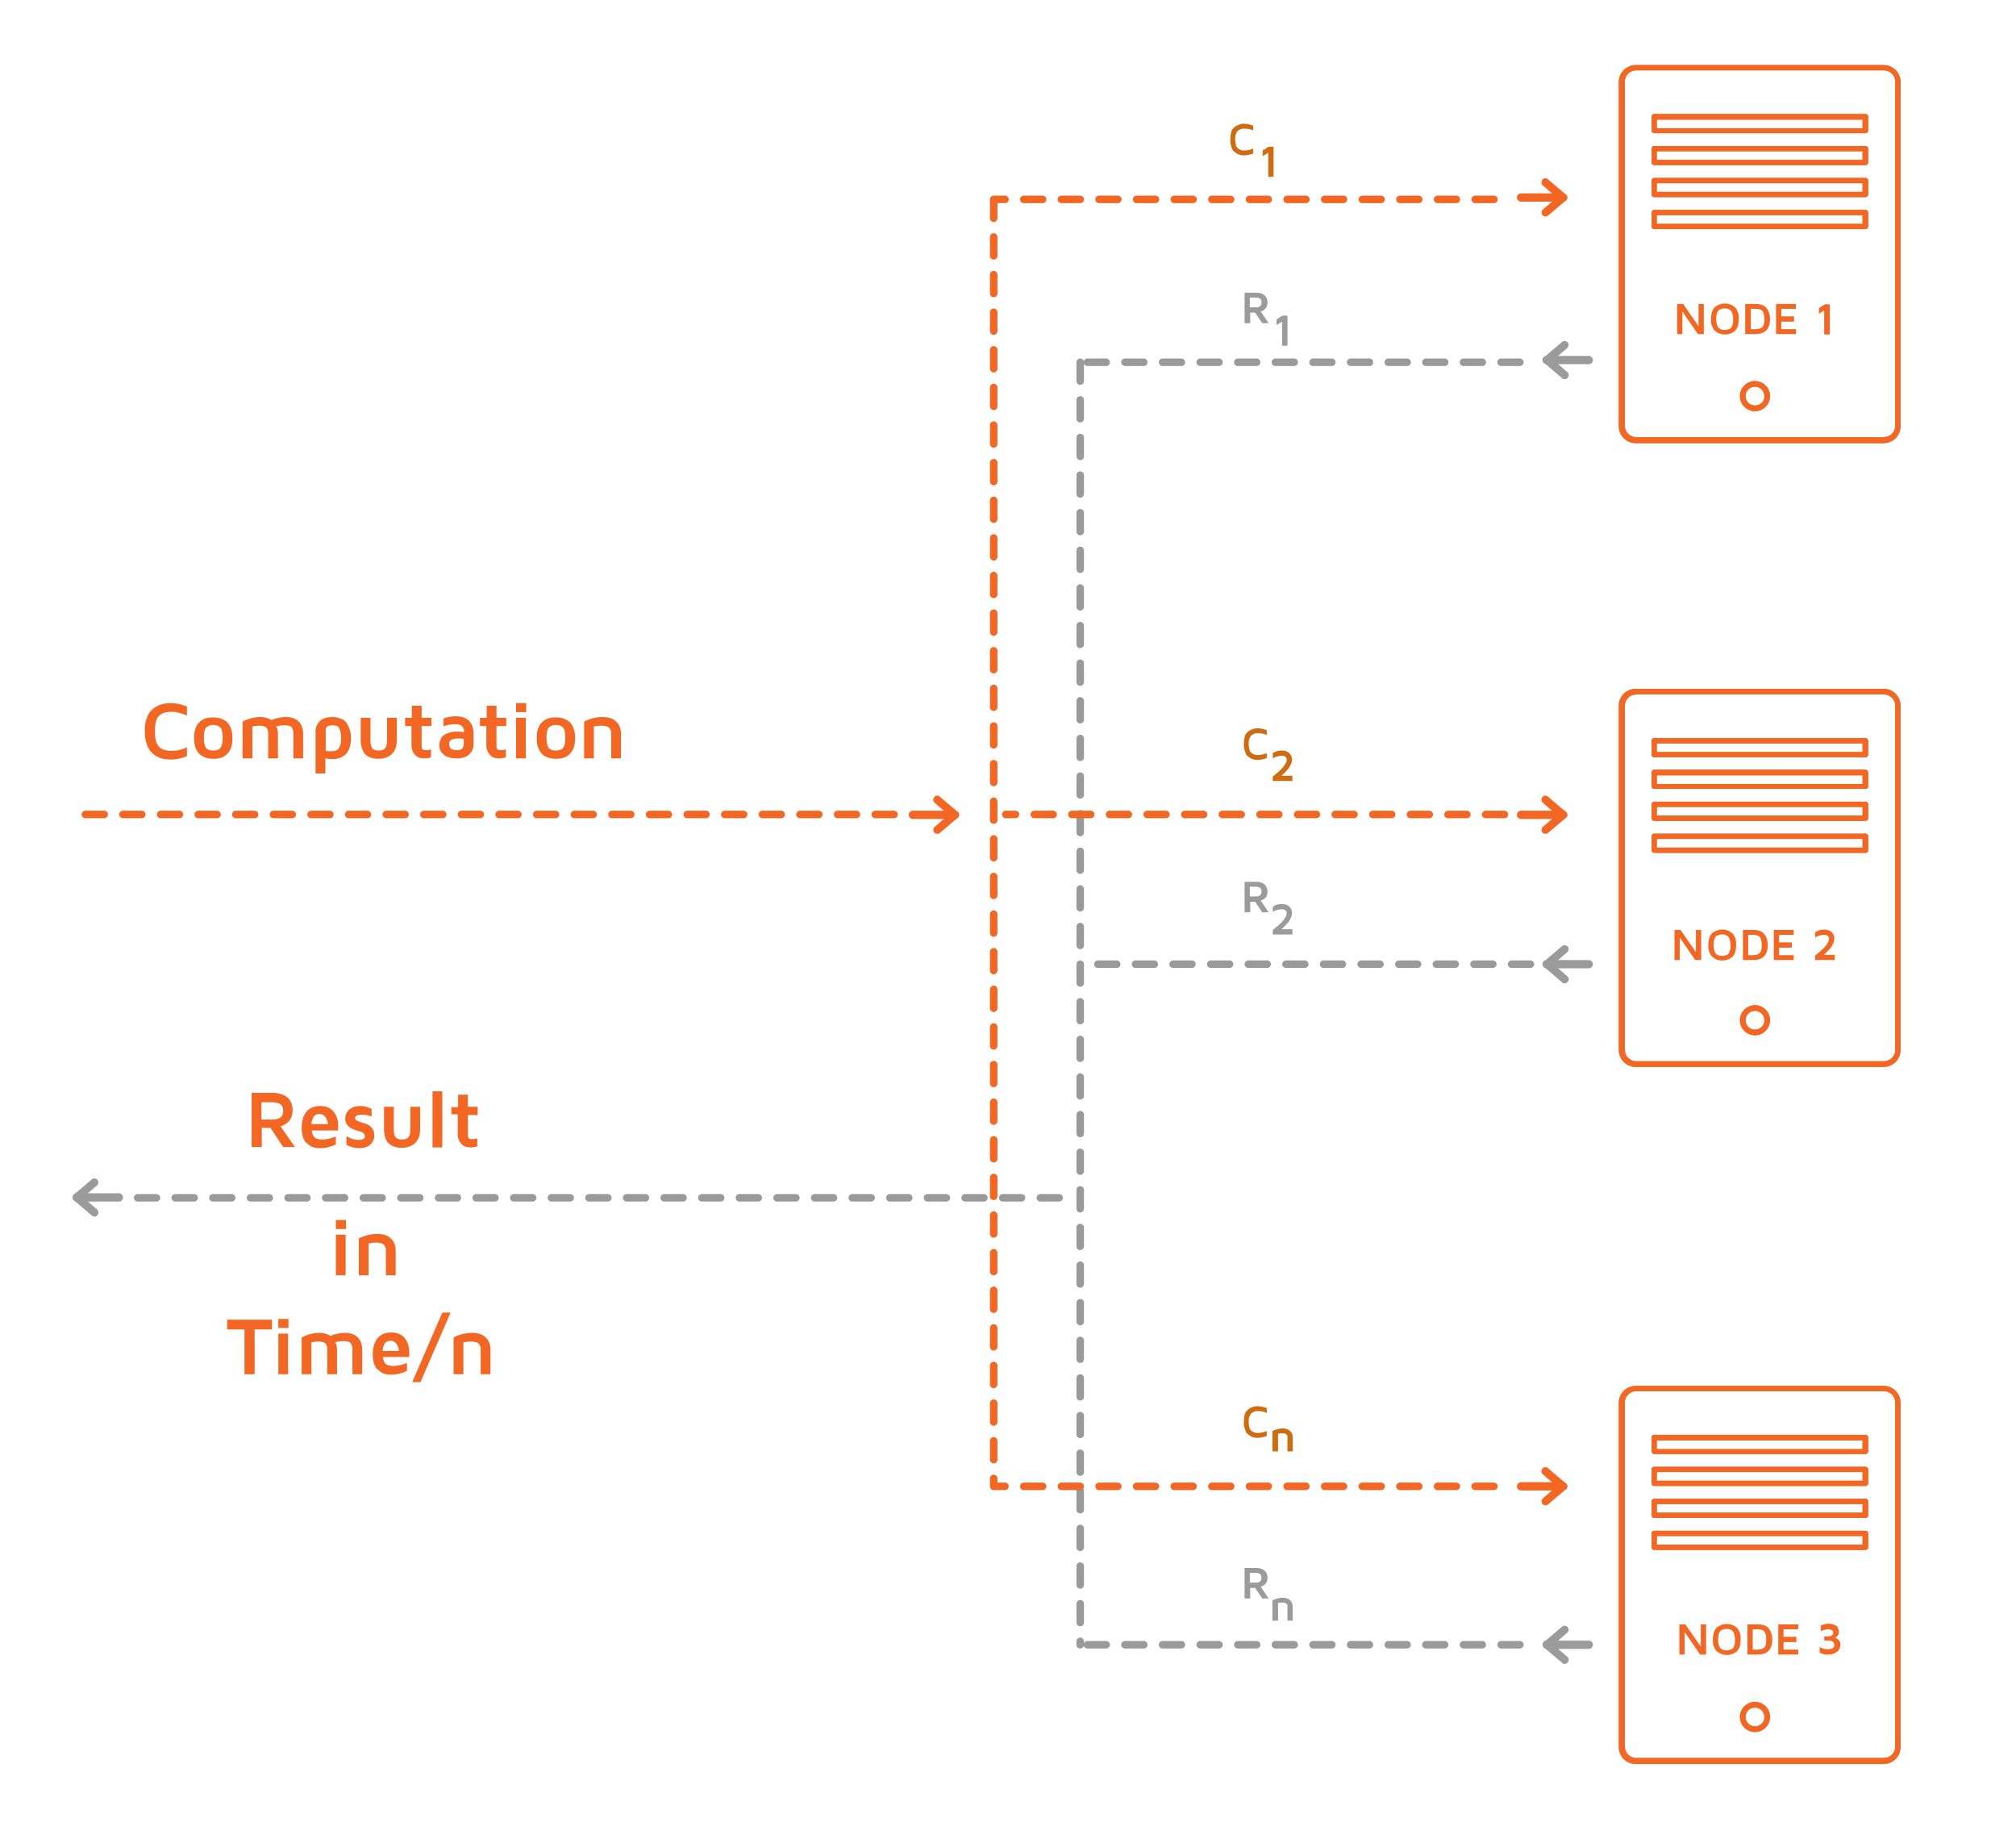 <?xml version="1.0" encoding="utf-8"?>
<!-- Generator: Adobe Illustrator 22.1.0, SVG Export Plug-In . SVG Version: 6.00 Build 0)  -->
<svg version="1.1" id="Capa_1" xmlns="http://www.w3.org/2000/svg" xmlns:xlink="http://www.w3.org/1999/xlink" x="0px" y="0px"
	 width="536px" height="490px" viewBox="0 0 536 490" style="enable-background:new 0 0 536 490;" xml:space="preserve">
<style type="text/css">
	
		.st0{fill:none;stroke:#9A9A9A;stroke-width:2;stroke-linecap:round;stroke-linejoin:round;stroke-miterlimit:10;stroke-dasharray:5;}
	.st1{fill:#9B9B9B;}
	.st2{enable-background:new    ;}
	.st3{fill:#F26724;}
	.st4{fill:#CD6C11;}
	
		.st5{fill:none;stroke:#F26724;stroke-width:2;stroke-linecap:round;stroke-linejoin:round;stroke-miterlimit:10;stroke-dasharray:5;}
</style>
<g>
	<line class="st0" x1="287.2" y1="96.3" x2="287.2" y2="437.2"/>
	<g>
		<line class="st0" x1="406.9" y1="256.3" x2="287.2" y2="256.3"/>
		<g>
			<path class="st1" d="M416,261.4c-0.3,0-0.5-0.1-0.7-0.3l-4.7-4c-0.2-0.2-0.4-0.5-0.4-0.8s0.1-0.6,0.4-0.8l4.7-4
				c0.5-0.4,1.1-0.3,1.5,0.1c0.4,0.5,0.3,1.1-0.1,1.5l-3.7,3.2l3.7,3.2c0.5,0.4,0.5,1.1,0.1,1.5C416.6,261.2,416.3,261.4,416,261.4z
				"/>
			<path class="st1" d="M422.4,257.4h-11.2c-0.6,0-1.1-0.5-1.1-1.1s0.5-1.1,1.1-1.1h11.2c0.6,0,1.1,0.5,1.1,1.1
				S423,257.4,422.4,257.4z"/>
		</g>
	</g>
	<g>
		<line class="st0" x1="404.1" y1="437.2" x2="287.2" y2="437.2"/>
		<g>
			<path class="st1" d="M416,442.3c-0.3,0-0.5-0.1-0.7-0.3l-4.7-4c-0.2-0.2-0.4-0.5-0.4-0.8s0.1-0.6,0.4-0.8l4.7-4
				c0.5-0.4,1.1-0.3,1.5,0.1c0.4,0.5,0.3,1.1-0.1,1.5l-3.7,3.2l3.7,3.2c0.5,0.4,0.5,1.1,0.1,1.5C416.6,442.2,416.3,442.3,416,442.3z
				"/>
			<path class="st1" d="M422.4,438.3h-11.2c-0.6,0-1.1-0.5-1.1-1.1s0.5-1.1,1.1-1.1h11.2c0.6,0,1.1,0.5,1.1,1.1
				S423,438.3,422.4,438.3z"/>
		</g>
	</g>
	<g>
		<line class="st0" x1="404.1" y1="96.3" x2="287.2" y2="96.3"/>
		<g>
			<path class="st1" d="M416,100.8c-0.3,0-0.5-0.1-0.7-0.3l-4.7-4c-0.2-0.2-0.4-0.5-0.4-0.8s0.1-0.6,0.4-0.8l4.7-4
				c0.5-0.4,1.1-0.3,1.5,0.1c0.4,0.5,0.3,1.1-0.1,1.5l-3.7,3.2l3.7,3.2c0.5,0.4,0.5,1.1,0.1,1.5C416.6,100.7,416.3,100.8,416,100.8z
				"/>
			<path class="st1" d="M422.4,96.8h-11.2c-0.6,0-1.1-0.5-1.1-1.1s0.5-1.1,1.1-1.1h11.2c0.6,0,1.1,0.5,1.1,1.1
				C423.5,96.4,423,96.8,422.4,96.8z"/>
		</g>
	</g>
	<g class="st2">
		<path class="st3" d="M38.9,197.4c-0.3-0.9-0.4-1.9-0.4-3.1c0-1.2,0.1-2.2,0.4-3.1c0.3-0.9,0.6-1.6,1.1-2.1c0.4-0.5,1-1,1.6-1.3
			c0.6-0.3,1.2-0.6,1.8-0.7c0.6-0.1,1.2-0.2,1.9-0.2c1.5,0,2.9,0.3,4.4,0.9v2.4c-1.4-0.6-2.8-1-4.1-1c-0.6,0-1.2,0.1-1.7,0.2
			s-0.9,0.3-1.4,0.7s-0.8,0.8-1,1.6c-0.2,0.7-0.3,1.6-0.3,2.7s0.1,2,0.3,2.7c0.2,0.7,0.6,1.2,1,1.6c0.4,0.3,0.9,0.6,1.4,0.7
			s1,0.2,1.7,0.2c1.4,0,2.8-0.3,4.1-1v2.4c-1.4,0.6-2.9,0.9-4.4,0.9c-0.7,0-1.3-0.1-1.9-0.2s-1.2-0.3-1.8-0.7
			c-0.6-0.3-1.1-0.8-1.6-1.3C39.5,199,39.1,198.3,38.9,197.4z"/>
		<path class="st3" d="M52.9,200.3c-0.9-1-1.3-2.3-1.3-4.1c0-1.8,0.4-3.2,1.3-4.1c0.9-1,2.1-1.4,3.8-1.4s2.9,0.5,3.8,1.4
			c0.9,1,1.3,2.3,1.3,4.1c0,1.8-0.4,3.2-1.3,4.1c-0.9,1-2.1,1.4-3.8,1.4S53.8,201.2,52.9,200.3z M54.8,193.4
			c-0.4,0.5-0.6,1.4-0.6,2.7s0.2,2.2,0.6,2.7c0.4,0.5,1,0.7,1.9,0.7s1.5-0.2,1.9-0.7c0.4-0.5,0.6-1.4,0.6-2.7s-0.2-2.3-0.6-2.7
			s-1-0.7-1.9-0.7S55.2,193,54.8,193.4z"/>
		<path class="st3" d="M64.5,201.6v-9.8c1.6-0.8,3.2-1.2,4.7-1.2c0,0,0,0,0,0c1.2,0,2.2,0.3,2.9,0.8c1.3-0.5,2.6-0.8,3.9-0.8
			c1.5,0,2.6,0.4,3.4,1.2c0.8,0.8,1.2,1.9,1.2,3.3v6.5h-2.6v-6.7c0-0.7-0.2-1.2-0.5-1.6s-1-0.5-1.9-0.5c-0.7,0-1.5,0.1-2.2,0.3
			c0.3,0.3,0.5,1,0.5,2v6.5h-2.6v-6.7c0-0.7-0.2-1.2-0.5-1.5s-1-0.5-1.9-0.5c-0.6,0-1.2,0.1-1.8,0.2v8.5H64.5z"/>
		<path class="st3" d="M83.9,205.6v-11.3c0-1,0.4-1.8,1.1-2.6c0.7-0.7,1.9-1.1,3.4-1.1c0.4,0,0.7,0,1.1,0.1c0.4,0.1,0.8,0.2,1.3,0.4
			c0.5,0.2,0.9,0.5,1.2,0.9s0.6,0.9,0.9,1.7c0.3,0.7,0.4,1.6,0.4,2.6c0,1.8-0.4,3.1-1.3,4.1c-0.9,0.9-2.1,1.4-3.7,1.4
			c-0.6,0-1.2-0.1-1.8-0.2v4H83.9z M86.5,199.6c0.6,0.1,1.1,0.1,1.6,0.1c0.8,0,1.5-0.2,1.9-0.7s0.7-1.4,0.7-2.6
			c0-1.3-0.2-2.2-0.5-2.8s-0.9-0.8-1.7-0.8c-1.3,0-1.9,0.4-1.9,1.2V199.6z"/>
		<path class="st3" d="M95.9,196.7v-5.9h2.6v6.2c0,0.9,0.2,1.5,0.5,1.9s0.9,0.6,1.7,0.6c0.8,0,1.4-0.2,1.7-0.6s0.5-1,0.5-1.9v-6.2
			h2.6v5.9c0,1.6-0.4,2.8-1.3,3.7c-0.9,0.9-2.1,1.3-3.6,1.3c-1.5,0-2.7-0.4-3.6-1.3C96.3,199.5,95.9,198.2,95.9,196.7z"/>
		<path class="st3" d="M107.7,193v-2.2h1.8v-3.2h2.6v3.2h2.6v2.2h-2.6v5.3c0,0.5,0.1,0.8,0.3,0.9c0.2,0.2,0.5,0.2,1,0.2
			c0.5,0,0.9-0.1,1.2-0.2v2.1c-0.5,0.2-1.1,0.3-1.7,0.3c0,0,0,0-0.1,0c-1.1,0-1.9-0.3-2.5-1s-0.9-1.5-0.9-2.6V193H107.7z"/>
		<path class="st3" d="M116.8,198c0-0.2,0-0.4,0.1-0.7c0-0.2,0.2-0.5,0.3-0.9s0.4-0.6,0.7-0.9c0.3-0.3,0.8-0.5,1.4-0.7
			c0.6-0.2,1.3-0.3,2.2-0.3c0.6,0,1.2,0,1.9,0.1c0-1.4-0.8-2.1-2.3-2.1c-1.2,0-2.3,0.2-3.2,0.6v-2.1c1-0.4,2.1-0.6,3.3-0.6
			c1.5,0,2.7,0.4,3.5,1.2c0.8,0.8,1.2,1.9,1.2,3.4v2.9c0,1-0.4,1.9-1.1,2.6c-0.7,0.7-1.9,1.1-3.4,1.1c-1.6,0-2.8-0.4-3.5-1.1
			C117.1,199.9,116.8,199,116.8,198z M119.4,197.7c0,1.2,0.7,1.7,2,1.7c0,0,0,0,0,0c1.3,0,1.9-0.5,1.9-1.6v-1.4
			c-0.6-0.1-1.1-0.1-1.6-0.1C120.2,196.3,119.4,196.8,119.4,197.7z"/>
		<path class="st3" d="M127.6,193v-2.2h1.8v-3.2h2.6v3.2h2.6v2.2H132v5.3c0,0.5,0.1,0.8,0.3,0.9c0.2,0.2,0.5,0.2,1,0.2
			c0.5,0,0.9-0.1,1.2-0.2v2.1c-0.5,0.2-1.1,0.3-1.7,0.3c0,0,0,0-0.1,0c-1.1,0-1.9-0.3-2.5-1s-0.9-1.5-0.9-2.6V193H127.6z"/>
		<path class="st3" d="M137.2,189.3v-2.4h2.7v2.4H137.2z M137.2,201.6v-10.8h2.6v10.8H137.2z"/>
		<path class="st3" d="M144,200.3c-0.9-1-1.3-2.3-1.3-4.1c0-1.8,0.4-3.2,1.3-4.1c0.9-1,2.1-1.4,3.8-1.4s2.9,0.5,3.8,1.4
			c0.9,1,1.3,2.3,1.3,4.1c0,1.8-0.4,3.2-1.3,4.1c-0.9,1-2.1,1.4-3.8,1.4S144.8,201.2,144,200.3z M145.9,193.4
			c-0.4,0.5-0.6,1.4-0.6,2.7s0.2,2.2,0.6,2.7c0.4,0.5,1,0.7,1.9,0.7s1.5-0.2,1.9-0.7c0.4-0.5,0.6-1.4,0.6-2.7s-0.2-2.3-0.6-2.7
			s-1-0.7-1.9-0.7S146.3,193,145.9,193.4z"/>
		<path class="st3" d="M155.3,201.6v-9.8c1.6-0.8,3.2-1.2,5-1.2c1.5,0,2.7,0.4,3.5,1.2c0.9,0.8,1.3,1.9,1.3,3.3v6.5h-2.6v-6.7
			c0-0.3,0-0.5-0.1-0.7c-0.1-0.2-0.2-0.4-0.3-0.6c-0.2-0.2-0.4-0.4-0.8-0.5s-0.8-0.2-1.4-0.2c-0.6,0-1.3,0.1-2,0.2v8.5H155.3z"/>
	</g>
	<g class="st2">
		<path class="st3" d="M66.9,305v-14.5h5.5c1.7,0,3,0.4,4,1.2c0.9,0.8,1.4,2,1.4,3.4c0,2.2-1.1,3.6-3.2,4.3l3.8,5.5h-3.1l-3.4-5.1
			h-2.3v5.1H66.9z M69.5,297.6h2.9c0.9,0,1.6-0.2,2.1-0.5c0.5-0.3,0.8-0.9,0.8-1.8c0-0.9-0.3-1.5-0.8-1.8c-0.5-0.3-1.2-0.5-2.1-0.5
			h-2.9V297.6z"/>
		<path class="st3" d="M80.2,299.8c0-1.7,0.4-3.1,1.2-4.2c0.8-1,2-1.6,3.7-1.6c1.6,0,2.8,0.5,3.6,1.5c0.8,1,1.2,2.2,1.2,3.7
			c0,0.6,0,1.1,0,1.3h-7c0.1,0.9,0.4,1.6,0.8,1.9s1.1,0.5,1.9,0.5c1.3,0,2.5-0.3,3.7-0.8v2.1c-1.2,0.6-2.6,1-4.1,1
			c-0.5,0-0.9,0-1.4-0.1c-0.4-0.1-0.9-0.2-1.3-0.5s-0.8-0.6-1.2-0.9c-0.3-0.4-0.6-0.9-0.8-1.6S80.2,300.6,80.2,299.8z M82.8,298.8
			h4.4c-0.1-0.7-0.3-1.4-0.7-1.9c-0.4-0.5-0.9-0.8-1.5-0.8s-1.2,0.2-1.5,0.6S82.8,297.9,82.8,298.8z"/>
		<path class="st3" d="M91.8,297.4c0-1.1,0.4-1.9,1.1-2.5c0.8-0.6,1.7-0.9,2.9-0.9c1.1,0,2.1,0.3,3,0.8v2c-0.7-0.3-1.6-0.5-2.5-0.5
			c-1.2,0-1.9,0.3-1.9,0.9c0,0.3,0.2,0.5,0.5,0.7c0.4,0.2,0.8,0.3,1.3,0.5c0.5,0.1,1,0.3,1.5,0.5s0.9,0.6,1.3,1.1
			c0.4,0.5,0.5,1.2,0.5,2c0,0.9-0.4,1.7-1.1,2.3c-0.7,0.6-1.7,0.9-2.9,0.9c-1.2,0-2.4-0.3-3.4-0.9V302c1,0.6,2,1,3.1,1
			c0.7,0,1.2-0.1,1.5-0.3s0.3-0.4,0.3-0.8c0-0.3-0.2-0.6-0.5-0.8c-0.4-0.2-0.8-0.4-1.3-0.5c-0.5-0.1-1-0.3-1.5-0.5s-0.9-0.5-1.3-1
			C92,298.7,91.8,298.1,91.8,297.4z"/>
		<path class="st3" d="M102.1,300.1v-5.9h2.6v6.2c0,0.9,0.2,1.5,0.5,1.9s0.9,0.6,1.7,0.6c0.8,0,1.4-0.2,1.7-0.6s0.5-1,0.5-1.9v-6.2
			h2.6v5.9c0,1.6-0.4,2.8-1.3,3.7c-0.9,0.9-2.1,1.3-3.6,1.3c-1.5,0-2.7-0.4-3.6-1.3C102.5,303,102.1,301.7,102.1,300.1z"/>
		<path class="st3" d="M115,305v-14.9h2.6V305H115z"/>
		<path class="st3" d="M120,296.5v-2.2h1.8V291h2.6v3.2h2.6v2.2h-2.6v5.3c0,0.5,0.1,0.8,0.3,0.9c0.2,0.2,0.5,0.2,1,0.2
			c0.5,0,0.9-0.1,1.2-0.2v2.1c-0.5,0.2-1.1,0.3-1.7,0.3c0,0,0,0-0.1,0c-1.1,0-1.9-0.3-2.5-1s-0.9-1.5-0.9-2.6v-5.2H120z"/>
	</g>
	<g class="st2">
		<path class="st3" d="M89.3,326.7v-2.4H92v2.4H89.3z M89.3,339v-10.8h2.6V339H89.3z"/>
		<path class="st3" d="M95.4,339v-9.8c1.6-0.8,3.2-1.2,5-1.2c1.5,0,2.7,0.4,3.5,1.2c0.9,0.8,1.3,1.9,1.3,3.3v6.5h-2.6v-6.7
			c0-0.3,0-0.5-0.1-0.7c-0.1-0.2-0.2-0.4-0.3-0.6c-0.2-0.2-0.4-0.4-0.8-0.5s-0.8-0.2-1.4-0.2c-0.6,0-1.3,0.1-2,0.2v8.5H95.4z"/>
	</g>
	<g class="st2">
		<path class="st3" d="M60.4,353.4v-2.6h11.9v2.6h-4.6v11.9H65v-11.9H60.4z"/>
		<path class="st3" d="M74,353v-2.4h2.7v2.4H74z M74,365.3v-10.8h2.6v10.8H74z"/>
		<path class="st3" d="M80.2,365.3v-9.8c1.6-0.8,3.2-1.2,4.7-1.2c0,0,0,0,0,0c1.2,0,2.2,0.3,2.9,0.8c1.3-0.5,2.6-0.8,3.9-0.8
			c1.5,0,2.6,0.4,3.4,1.2c0.8,0.8,1.2,1.9,1.2,3.3v6.5h-2.6v-6.7c0-0.7-0.2-1.2-0.5-1.6s-1-0.5-1.9-0.5c-0.7,0-1.5,0.1-2.2,0.3
			c0.3,0.3,0.5,1,0.5,2v6.5H87v-6.7c0-0.7-0.2-1.2-0.5-1.5s-1-0.5-1.9-0.5c-0.6,0-1.2,0.1-1.8,0.2v8.5H80.2z"/>
		<path class="st3" d="M99.1,360c0-1.7,0.4-3.1,1.2-4.2c0.8-1,2-1.6,3.7-1.6c1.6,0,2.8,0.5,3.6,1.5c0.8,1,1.2,2.2,1.2,3.7
			c0,0.6,0,1.1,0,1.3h-7c0.1,0.9,0.4,1.6,0.8,1.9s1.1,0.5,1.9,0.5c1.3,0,2.5-0.3,3.7-0.8v2.1c-1.2,0.6-2.6,1-4.1,1
			c-0.5,0-0.9,0-1.4-0.1c-0.4-0.1-0.9-0.2-1.3-0.5s-0.8-0.6-1.2-0.9c-0.3-0.4-0.6-0.9-0.8-1.6S99.1,360.9,99.1,360z M101.7,359.1
			h4.4c-0.1-0.7-0.3-1.4-0.7-1.9c-0.4-0.5-0.9-0.8-1.5-0.8s-1.2,0.2-1.5,0.6S101.8,358.1,101.7,359.1z"/>
		<path class="st3" d="M109.6,367.4l8-18.5h2.2l-8,18.5H109.6z"/>
		<path class="st3" d="M120.6,365.3v-9.8c1.6-0.8,3.2-1.2,5-1.2c1.5,0,2.7,0.4,3.5,1.2c0.9,0.8,1.3,1.9,1.3,3.3v6.5h-2.6v-6.7
			c0-0.3,0-0.5-0.1-0.7c-0.1-0.2-0.2-0.4-0.3-0.6c-0.2-0.2-0.4-0.4-0.8-0.5s-0.8-0.2-1.4-0.2c-0.6,0-1.3,0.1-2,0.2v8.5H120.6z"/>
	</g>
	<g>
		<g>
			<g class="st2">
				<path class="st4" d="M327.3,38.7c-0.2-0.5-0.2-1.1-0.2-1.7s0.1-1.2,0.2-1.7s0.3-0.9,0.6-1.2s0.5-0.5,0.9-0.7s0.7-0.3,1-0.4
					s0.7-0.1,1-0.1c0.8,0,1.6,0.2,2.4,0.5v1.3c-0.8-0.4-1.5-0.5-2.3-0.5c-0.4,0-0.7,0-0.9,0.1s-0.5,0.2-0.8,0.4s-0.4,0.5-0.6,0.9
					s-0.2,0.9-0.2,1.5s0.1,1.1,0.2,1.5s0.3,0.7,0.6,0.9s0.5,0.3,0.8,0.4s0.6,0.1,0.9,0.1c0.8,0,1.5-0.2,2.3-0.5v1.3
					c-0.8,0.3-1.6,0.5-2.4,0.5c-0.4,0-0.7,0-1-0.1s-0.7-0.2-1-0.4s-0.6-0.4-0.9-0.7S327.4,39.2,327.3,38.7z"/>
			</g>
			<g class="st2">
				<path class="st4" d="M335.7,41.5V40l1.6-1h1.3v8h-1.4v-6.4L335.7,41.5z"/>
			</g>
		</g>
	</g>
	<g class="st2">
		<path class="st3" d="M446.5,439.8v-8h1.6l4.1,5.9v-5.9h1.4v8H452l-4.1-6v6H446.5z"/>
		<path class="st3" d="M455.4,435.8c0-0.7,0.1-1.2,0.2-1.7c0.2-0.5,0.3-0.9,0.6-1.2c0.2-0.3,0.5-0.5,0.9-0.7c0.3-0.2,0.7-0.3,1-0.4
			s0.7-0.1,1-0.1s0.7,0,1,0.1s0.7,0.2,1,0.4c0.3,0.2,0.6,0.4,0.9,0.7c0.2,0.3,0.4,0.7,0.6,1.2c0.2,0.5,0.2,1.1,0.2,1.7
			c0,0.6-0.1,1.2-0.2,1.7s-0.4,0.9-0.6,1.2c-0.2,0.3-0.5,0.5-0.9,0.7c-0.3,0.2-0.7,0.3-1,0.4s-0.7,0.1-1,0.1s-0.7,0-1-0.1
			s-0.7-0.2-1-0.4c-0.3-0.2-0.6-0.4-0.9-0.7c-0.2-0.3-0.4-0.7-0.6-1.2S455.4,436.5,455.4,435.8z M456.8,435.8c0,0.6,0.1,1.1,0.2,1.5
			s0.3,0.7,0.5,0.9c0.2,0.2,0.5,0.3,0.7,0.4c0.2,0.1,0.5,0.1,0.9,0.1c0.3,0,0.5,0,0.7-0.1s0.4-0.1,0.6-0.2s0.4-0.3,0.5-0.5
			c0.1-0.2,0.2-0.5,0.3-0.8s0.1-0.8,0.1-1.2c0-0.6-0.1-1.1-0.2-1.5s-0.3-0.7-0.5-0.9c-0.2-0.2-0.5-0.3-0.7-0.4s-0.5-0.1-0.9-0.1
			c-0.3,0-0.5,0-0.7,0.1s-0.4,0.1-0.6,0.2c-0.2,0.1-0.4,0.3-0.5,0.5c-0.1,0.2-0.2,0.5-0.3,0.8C456.9,434.9,456.8,435.4,456.8,435.8z
			"/>
		<path class="st3" d="M464.6,439.8v-8h2.8c1.2,0,2.2,0.3,2.8,1c0.6,0.7,1,1.7,1,3c0,1.3-0.3,2.3-1,3c-0.6,0.7-1.6,1-2.8,1H464.6z
			 M466,438.5h1.3c0.8,0,1.4-0.2,1.8-0.6c0.4-0.4,0.5-1.1,0.5-2.1c0-1-0.2-1.7-0.5-2.1s-1-0.6-1.8-0.6H466V438.5z"/>
		<path class="st3" d="M472.8,439.8v-8h5.3v1.3h-3.9v2h3.4v1.4h-3.4v2h3.9v1.3H472.8z"/>
		<path class="st3" d="M483.8,439.3v-1.5c0.7,0.4,1.4,0.6,2.2,0.6c1.1,0,1.7-0.4,1.7-1.1c0-0.4-0.1-0.6-0.4-0.9s-0.7-0.3-1.3-0.3h-1
			V435h1.1c0.4,0,0.8-0.1,1-0.3c0.2-0.2,0.3-0.4,0.3-0.7c0-0.3-0.1-0.5-0.4-0.7c-0.3-0.1-0.6-0.2-1-0.2c-0.7,0-1.3,0.2-1.9,0.5v-1.5
			c0.7-0.3,1.4-0.5,2-0.5c0.8,0,1.5,0.2,2,0.5s0.8,0.9,0.8,1.7c0,0.7-0.3,1.2-1,1.5c0.4,0.1,0.7,0.4,1,0.7s0.4,0.7,0.4,1.2
			c0,0.4-0.1,0.7-0.2,1c-0.1,0.3-0.3,0.5-0.5,0.7c-0.2,0.2-0.4,0.3-0.7,0.5c-0.3,0.1-0.5,0.2-0.8,0.3s-0.5,0.1-0.8,0.1
			C485.3,439.9,484.6,439.7,483.8,439.3z"/>
	</g>
	<g>
		<g>
			<path class="st3" d="M500.8,17.3h-65.9c-2.5,0-4.5,2-4.5,4.5v91.5c0,2.5,2,4.5,4.5,4.5h65.9c2.5,0,4.5-2,4.5-4.5V21.7
				C505.3,19.3,503.3,17.3,500.8,17.3z M503.9,113.2c0,1.7-1.4,3-3,3H435c-1.7,0-3-1.4-3-3V21.7c0-1.7,1.4-3,3-3h65.9
				c1.7,0,3,1.4,3,3V113.2z"/>
			<path class="st3" d="M500.8,17.3h-65.9c-2.5,0-4.5,2-4.5,4.5v91.5c0,2.5,2,4.5,4.5,4.5h65.9c2.5,0,4.5-2,4.5-4.5V21.7
				C505.3,19.3,503.3,17.3,500.8,17.3z M503.9,113.2c0,1.7-1.4,3-3,3H435c-1.7,0-3-1.4-3-3V21.7c0-1.7,1.4-3,3-3h65.9
				c1.7,0,3,1.4,3,3V113.2z"/>
			<path class="st3" d="M466.6,101.3c-2.2,0-4,1.8-4,4s1.8,4,4,4s4-1.8,4-4C470.6,103.1,468.8,101.3,466.6,101.3z M466.6,107.8
				c-1.4,0-2.5-1.1-2.5-2.5s1.1-2.5,2.5-2.5s2.5,1.1,2.5,2.5C469.2,106.7,468,107.8,466.6,107.8z"/>
			<path class="st3" d="M466.6,101.3c-2.2,0-4,1.8-4,4s1.8,4,4,4s4-1.8,4-4C470.6,103.1,468.8,101.3,466.6,101.3z M466.6,107.8
				c-1.4,0-2.5-1.1-2.5-2.5s1.1-2.5,2.5-2.5s2.5,1.1,2.5,2.5C469.2,106.7,468,107.8,466.6,107.8z"/>
			<path class="st3" d="M496,30.3h-56.2c-0.4,0-0.7,0.3-0.7,0.7v3.7c0,0.4,0.3,0.7,0.7,0.7H496c0.4,0,0.7-0.3,0.7-0.7V31
				C496.7,30.6,496.4,30.3,496,30.3z M495.2,34.1h-54.7v-2.3h54.7V34.1z"/>
			<path class="st3" d="M496,30.3h-56.2c-0.4,0-0.7,0.3-0.7,0.7v3.7c0,0.4,0.3,0.7,0.7,0.7H496c0.4,0,0.7-0.3,0.7-0.7V31
				C496.7,30.6,496.4,30.3,496,30.3z M495.2,34.1h-54.7v-2.3h54.7V34.1z"/>
			<path class="st3" d="M496,38.8h-56.2c-0.4,0-0.7,0.3-0.7,0.7v3.7c0,0.4,0.3,0.7,0.7,0.7H496c0.4,0,0.7-0.3,0.7-0.7v-3.7
				C496.7,39.1,496.4,38.8,496,38.8z M495.2,42.5h-54.7v-2.3h54.7V42.5z"/>
			<path class="st3" d="M496,38.8h-56.2c-0.4,0-0.7,0.3-0.7,0.7v3.7c0,0.4,0.3,0.7,0.7,0.7H496c0.4,0,0.7-0.3,0.7-0.7v-3.7
				C496.7,39.1,496.4,38.8,496,38.8z M495.2,42.5h-54.7v-2.3h54.7V42.5z"/>
			<path class="st3" d="M496,47.3h-56.2c-0.4,0-0.7,0.3-0.7,0.7v3.7c0,0.4,0.3,0.7,0.7,0.7H496c0.4,0,0.7-0.3,0.7-0.7V48
				C496.7,47.6,496.4,47.3,496,47.3z M495.2,51h-54.7v-2.3h54.7V51z"/>
			<path class="st3" d="M496,47.3h-56.2c-0.4,0-0.7,0.3-0.7,0.7v3.7c0,0.4,0.3,0.7,0.7,0.7H496c0.4,0,0.7-0.3,0.7-0.7V48
				C496.7,47.6,496.4,47.3,496,47.3z M495.2,51h-54.7v-2.3h54.7V51z"/>
			<path class="st3" d="M496,55.8h-56.2c-0.4,0-0.7,0.3-0.7,0.7v3.7c0,0.4,0.3,0.7,0.7,0.7H496c0.4,0,0.7-0.3,0.7-0.7v-3.7
				C496.7,56.1,496.4,55.8,496,55.8z M495.2,59.5h-54.7v-2.3h54.7V59.5z"/>
			<path class="st3" d="M496,55.8h-56.2c-0.4,0-0.7,0.3-0.7,0.7v3.7c0,0.4,0.3,0.7,0.7,0.7H496c0.4,0,0.7-0.3,0.7-0.7v-3.7
				C496.7,56.1,496.4,55.8,496,55.8z M495.2,59.5h-54.7v-2.3h54.7V59.5z"/>
		</g>
		<g>
			<path class="st3" d="M500.8,183.1h-65.9c-2.5,0-4.5,2-4.5,4.5v91.5c0,2.5,2,4.5,4.5,4.5h65.9c2.5,0,4.5-2,4.5-4.5v-91.5
				C505.3,185.1,503.3,183.1,500.8,183.1z M503.9,279.1c0,1.7-1.4,3-3,3H435c-1.7,0-3-1.4-3-3v-91.5c0-1.7,1.4-3,3-3h65.9
				c1.7,0,3,1.4,3,3V279.1z"/>
			<path class="st3" d="M500.8,183.1h-65.9c-2.5,0-4.5,2-4.5,4.5v91.5c0,2.5,2,4.5,4.5,4.5h65.9c2.5,0,4.5-2,4.5-4.5v-91.5
				C505.3,185.1,503.3,183.1,500.8,183.1z M503.9,279.1c0,1.7-1.4,3-3,3H435c-1.7,0-3-1.4-3-3v-91.5c0-1.7,1.4-3,3-3h65.9
				c1.7,0,3,1.4,3,3V279.1z"/>
			<path class="st3" d="M466.6,267.2c-2.2,0-4,1.8-4,4s1.8,4,4,4s4-1.8,4-4S468.8,267.2,466.6,267.2z M466.6,273.7
				c-1.4,0-2.5-1.1-2.5-2.5s1.1-2.5,2.5-2.5s2.5,1.1,2.5,2.5C469.2,272.5,468,273.7,466.6,273.7z"/>
			<path class="st3" d="M466.6,267.2c-2.2,0-4,1.8-4,4s1.8,4,4,4s4-1.8,4-4S468.8,267.2,466.6,267.2z M466.6,273.7
				c-1.4,0-2.5-1.1-2.5-2.5s1.1-2.5,2.5-2.5s2.5,1.1,2.5,2.5C469.2,272.5,468,273.7,466.6,273.7z"/>
			<path class="st3" d="M496,196.2h-56.2c-0.4,0-0.7,0.3-0.7,0.7v3.7c0,0.4,0.3,0.7,0.7,0.7H496c0.4,0,0.7-0.3,0.7-0.7v-3.7
				C496.7,196.5,496.4,196.2,496,196.2z M495.2,199.9h-54.7v-2.3h54.7V199.9z"/>
			<path class="st3" d="M496,196.2h-56.2c-0.4,0-0.7,0.3-0.7,0.7v3.7c0,0.4,0.3,0.7,0.7,0.7H496c0.4,0,0.7-0.3,0.7-0.7v-3.7
				C496.7,196.5,496.4,196.2,496,196.2z M495.2,199.9h-54.7v-2.3h54.7V199.9z"/>
			<path class="st3" d="M496,204.6h-56.2c-0.4,0-0.7,0.3-0.7,0.7v3.7c0,0.4,0.3,0.7,0.7,0.7H496c0.4,0,0.7-0.3,0.7-0.7v-3.7
				C496.7,205,496.4,204.6,496,204.6z M495.2,208.4h-54.7v-2.3h54.7V208.4z"/>
			<path class="st3" d="M496,204.6h-56.2c-0.4,0-0.7,0.3-0.7,0.7v3.7c0,0.4,0.3,0.7,0.7,0.7H496c0.4,0,0.7-0.3,0.7-0.7v-3.7
				C496.7,205,496.4,204.6,496,204.6z M495.2,208.4h-54.7v-2.3h54.7V208.4z"/>
			<path class="st3" d="M496,213.1h-56.2c-0.4,0-0.7,0.3-0.7,0.7v3.7c0,0.4,0.3,0.7,0.7,0.7H496c0.4,0,0.7-0.3,0.7-0.7v-3.7
				C496.7,213.4,496.4,213.1,496,213.1z M495.2,216.8h-54.7v-2.3h54.7V216.8z"/>
			<path class="st3" d="M496,213.1h-56.2c-0.4,0-0.7,0.3-0.7,0.7v3.7c0,0.4,0.3,0.7,0.7,0.7H496c0.4,0,0.7-0.3,0.7-0.7v-3.7
				C496.7,213.4,496.4,213.1,496,213.1z M495.2,216.8h-54.7v-2.3h54.7V216.8z"/>
			<path class="st3" d="M496,221.6h-56.2c-0.4,0-0.7,0.3-0.7,0.7v3.7c0,0.4,0.3,0.7,0.7,0.7H496c0.4,0,0.7-0.3,0.7-0.7v-3.7
				C496.7,221.9,496.4,221.6,496,221.6z M495.2,225.3h-54.7V223h54.7V225.3z"/>
			<path class="st3" d="M496,221.6h-56.2c-0.4,0-0.7,0.3-0.7,0.7v3.7c0,0.4,0.3,0.7,0.7,0.7H496c0.4,0,0.7-0.3,0.7-0.7v-3.7
				C496.7,221.9,496.4,221.6,496,221.6z M495.2,225.3h-54.7V223h54.7V225.3z"/>
		</g>
		<g>
			<path class="st3" d="M500.8,368.4h-65.9c-2.5,0-4.5,2-4.5,4.5v91.5c0,2.5,2,4.5,4.5,4.5h65.9c2.5,0,4.5-2,4.5-4.5v-91.5
				C505.3,370.4,503.3,368.4,500.8,368.4z M503.9,464.3c0,1.7-1.4,3-3,3H435c-1.7,0-3-1.4-3-3v-91.5c0-1.7,1.4-3,3-3h65.9
				c1.7,0,3,1.4,3,3V464.3z"/>
			<path class="st3" d="M500.8,368.4h-65.9c-2.5,0-4.5,2-4.5,4.5v91.5c0,2.5,2,4.5,4.5,4.5h65.9c2.5,0,4.5-2,4.5-4.5v-91.5
				C505.3,370.4,503.3,368.4,500.8,368.4z M503.9,464.3c0,1.7-1.4,3-3,3H435c-1.7,0-3-1.4-3-3v-91.5c0-1.7,1.4-3,3-3h65.9
				c1.7,0,3,1.4,3,3V464.3z"/>
			<path class="st3" d="M466.6,452.4c-2.2,0-4,1.8-4,4s1.8,4,4,4s4-1.8,4-4C470.6,454.2,468.8,452.4,466.6,452.4z M466.6,458.9
				c-1.4,0-2.5-1.1-2.5-2.5s1.1-2.5,2.5-2.5s2.5,1.1,2.5,2.5C469.2,457.8,468,458.9,466.6,458.9z"/>
			<path class="st3" d="M466.6,452.4c-2.2,0-4,1.8-4,4s1.8,4,4,4s4-1.8,4-4C470.6,454.2,468.8,452.4,466.6,452.4z M466.6,458.9
				c-1.4,0-2.5-1.1-2.5-2.5s1.1-2.5,2.5-2.5s2.5,1.1,2.5,2.5C469.2,457.8,468,458.9,466.6,458.9z"/>
			<path class="st3" d="M496,381.4h-56.2c-0.4,0-0.7,0.3-0.7,0.7v3.7c0,0.4,0.3,0.7,0.7,0.7H496c0.4,0,0.7-0.3,0.7-0.7v-3.7
				C496.7,381.7,496.4,381.4,496,381.4z M495.2,385.2h-54.7v-2.3h54.7V385.2z"/>
			<path class="st3" d="M496,381.4h-56.2c-0.4,0-0.7,0.3-0.7,0.7v3.7c0,0.4,0.3,0.7,0.7,0.7H496c0.4,0,0.7-0.3,0.7-0.7v-3.7
				C496.7,381.7,496.4,381.4,496,381.4z M495.2,385.2h-54.7v-2.3h54.7V385.2z"/>
			<path class="st3" d="M496,389.9h-56.2c-0.4,0-0.7,0.3-0.7,0.7v3.7c0,0.4,0.3,0.7,0.7,0.7H496c0.4,0,0.7-0.3,0.7-0.7v-3.7
				C496.7,390.2,496.4,389.9,496,389.9z M495.2,393.6h-54.7v-2.3h54.7V393.6z"/>
			<path class="st3" d="M496,389.9h-56.2c-0.4,0-0.7,0.3-0.7,0.7v3.7c0,0.4,0.3,0.7,0.7,0.7H496c0.4,0,0.7-0.3,0.7-0.7v-3.7
				C496.7,390.2,496.4,389.9,496,389.9z M495.2,393.6h-54.7v-2.3h54.7V393.6z"/>
			<path class="st3" d="M496,398.4h-56.2c-0.4,0-0.7,0.3-0.7,0.7v3.7c0,0.4,0.3,0.7,0.7,0.7H496c0.4,0,0.7-0.3,0.7-0.7v-3.7
				C496.7,398.7,496.4,398.4,496,398.4z M495.2,402.1h-54.7v-2.3h54.7V402.1z"/>
			<path class="st3" d="M496,398.4h-56.2c-0.4,0-0.7,0.3-0.7,0.7v3.7c0,0.4,0.3,0.7,0.7,0.7H496c0.4,0,0.7-0.3,0.7-0.7v-3.7
				C496.7,398.7,496.4,398.4,496,398.4z M495.2,402.1h-54.7v-2.3h54.7V402.1z"/>
			<path class="st3" d="M496,406.9h-56.2c-0.4,0-0.7,0.3-0.7,0.7v3.7c0,0.4,0.3,0.7,0.7,0.7H496c0.4,0,0.7-0.3,0.7-0.7v-3.7
				C496.7,407.2,496.4,406.9,496,406.9z M495.2,410.6h-54.7v-2.3h54.7V410.6z"/>
			<path class="st3" d="M496,406.9h-56.2c-0.4,0-0.7,0.3-0.7,0.7v3.7c0,0.4,0.3,0.7,0.7,0.7H496c0.4,0,0.7-0.3,0.7-0.7v-3.7
				C496.7,407.2,496.4,406.9,496,406.9z M495.2,410.6h-54.7v-2.3h54.7V410.6z"/>
		</g>
	</g>
	<g>
		<path class="st3" d="M249.2,211.5c0.3,0,0.5,0.1,0.7,0.3l4.7,4c0.2,0.2,0.4,0.5,0.4,0.8s-0.1,0.6-0.4,0.8l-4.7,4
			c-0.5,0.4-1.1,0.3-1.5-0.1c-0.4-0.5-0.3-1.1,0.1-1.5l3.7-3.2l-3.7-3.2c-0.5-0.4-0.5-1.1-0.1-1.5
			C248.5,211.6,248.8,211.5,249.2,211.5z"/>
		<path class="st3" d="M242.7,215.5h11.2c0.6,0,1.1,0.5,1.1,1.1s-0.5,1.1-1.1,1.1h-11.2c-0.6,0-1.1-0.5-1.1-1.1
			S242.1,215.5,242.7,215.5z"/>
	</g>
	<line class="st5" x1="264.2" y1="53" x2="264.2" y2="395.1"/>
	<g class="st2">
		<path class="st3" d="M445.2,255.2v-8h1.6l4.1,5.9v-5.9h1.4v8h-1.6l-4.1-6v6H445.2z"/>
		<path class="st3" d="M454.2,251.2c0-0.7,0.1-1.2,0.2-1.7c0.2-0.5,0.3-0.9,0.6-1.2c0.2-0.3,0.5-0.5,0.9-0.7c0.3-0.2,0.7-0.3,1-0.4
			s0.7-0.1,1-0.1s0.7,0,1,0.1s0.7,0.2,1,0.4c0.3,0.2,0.6,0.4,0.9,0.7c0.2,0.3,0.4,0.7,0.6,1.2c0.2,0.5,0.2,1.1,0.2,1.7
			c0,0.6-0.1,1.2-0.2,1.7s-0.4,0.9-0.6,1.2c-0.2,0.3-0.5,0.5-0.9,0.7c-0.3,0.2-0.7,0.3-1,0.4s-0.7,0.1-1,0.1s-0.7,0-1-0.1
			s-0.7-0.2-1-0.4c-0.3-0.2-0.6-0.4-0.9-0.7c-0.2-0.3-0.4-0.7-0.6-1.2S454.2,251.8,454.2,251.2z M455.6,251.2c0,0.6,0.1,1.1,0.2,1.5
			s0.3,0.7,0.5,0.9c0.2,0.2,0.5,0.3,0.7,0.4c0.2,0.1,0.5,0.1,0.9,0.1c0.3,0,0.5,0,0.7-0.1s0.4-0.1,0.6-0.2s0.4-0.3,0.5-0.5
			c0.1-0.2,0.2-0.5,0.3-0.8s0.1-0.8,0.1-1.2c0-0.6-0.1-1.1-0.2-1.5s-0.3-0.7-0.5-0.9c-0.2-0.2-0.5-0.3-0.7-0.4s-0.5-0.1-0.9-0.1
			c-0.3,0-0.5,0-0.7,0.1s-0.4,0.1-0.6,0.2c-0.2,0.1-0.4,0.3-0.5,0.5c-0.1,0.2-0.2,0.5-0.3,0.8C455.7,250.3,455.6,250.7,455.6,251.2z
			"/>
		<path class="st3" d="M463.4,255.2v-8h2.8c1.2,0,2.2,0.3,2.8,1c0.6,0.7,1,1.7,1,3c0,1.3-0.3,2.3-1,3c-0.6,0.7-1.6,1-2.8,1H463.4z
			 M464.8,253.9h1.3c0.8,0,1.4-0.2,1.8-0.6c0.4-0.4,0.5-1.1,0.5-2.1c0-1-0.2-1.7-0.5-2.1s-1-0.6-1.8-0.6h-1.3V253.9z"/>
		<path class="st3" d="M471.6,255.2v-8h5.3v1.3H473v2h3.4v1.4H473v2h3.9v1.3H471.6z"/>
		<path class="st3" d="M482.6,255.2V254c0.4-0.3,0.7-0.6,1.1-0.9s0.8-0.7,1.2-1.1c0.4-0.4,0.8-0.9,1-1.3s0.4-0.8,0.4-1.2
			c0-0.3-0.1-0.5-0.3-0.7s-0.6-0.3-1.1-0.3c-0.4,0-0.8,0.1-1.2,0.2c-0.4,0.1-0.8,0.3-1.1,0.5v-1.4c0.8-0.5,1.5-0.7,2.3-0.7
			c0,0,0,0,0,0c0.9,0,1.6,0.2,2.1,0.7c0.5,0.5,0.7,1,0.7,1.7c0,0.7-0.3,1.4-0.8,2.2c-0.5,0.7-1.2,1.4-2,2.1h2.9v1.4H482.6z"/>
	</g>
	<g class="st2">
		<path class="st3" d="M445.9,88.8v-8h1.6l4.1,5.9v-5.9h1.4v8h-1.6l-4.1-6v6H445.9z"/>
		<path class="st3" d="M454.9,84.8c0-0.7,0.1-1.2,0.2-1.7c0.2-0.5,0.3-0.9,0.6-1.2c0.2-0.3,0.5-0.5,0.9-0.7c0.3-0.2,0.7-0.3,1-0.4
			s0.7-0.1,1-0.1s0.7,0,1,0.1s0.7,0.2,1,0.4c0.3,0.2,0.6,0.4,0.9,0.7c0.2,0.3,0.4,0.7,0.6,1.2c0.2,0.5,0.2,1.1,0.2,1.7
			c0,0.6-0.1,1.2-0.2,1.7s-0.4,0.9-0.6,1.2c-0.2,0.3-0.5,0.5-0.9,0.7c-0.3,0.2-0.7,0.3-1,0.4s-0.7,0.1-1,0.1s-0.7,0-1-0.1
			s-0.7-0.2-1-0.4c-0.3-0.2-0.6-0.4-0.9-0.7c-0.2-0.3-0.4-0.7-0.6-1.2S454.9,85.5,454.9,84.8z M456.3,84.8c0,0.6,0.1,1.1,0.2,1.5
			s0.3,0.7,0.5,0.9c0.2,0.2,0.5,0.3,0.7,0.4c0.2,0.1,0.5,0.1,0.9,0.1c0.3,0,0.5,0,0.7-0.1s0.4-0.1,0.6-0.2s0.4-0.3,0.5-0.5
			c0.1-0.2,0.2-0.5,0.3-0.8s0.1-0.8,0.1-1.2c0-0.6-0.1-1.1-0.2-1.5s-0.3-0.7-0.5-0.9c-0.2-0.2-0.5-0.3-0.7-0.4s-0.5-0.1-0.9-0.1
			c-0.3,0-0.5,0-0.7,0.1s-0.4,0.1-0.6,0.2c-0.2,0.1-0.4,0.3-0.5,0.5c-0.1,0.2-0.2,0.5-0.3,0.8C456.3,83.9,456.3,84.3,456.3,84.8z"/>
		<path class="st3" d="M464,88.8v-8h2.8c1.2,0,2.2,0.3,2.8,1c0.6,0.7,1,1.7,1,3c0,1.3-0.3,2.3-1,3c-0.6,0.7-1.6,1-2.8,1H464z
			 M465.5,87.5h1.3c0.8,0,1.4-0.2,1.8-0.6c0.4-0.4,0.5-1.1,0.5-2.1c0-1-0.2-1.7-0.5-2.1s-1-0.6-1.8-0.6h-1.3V87.5z"/>
		<path class="st3" d="M472.2,88.8v-8h5.3v1.3h-3.9v2h3.4v1.4h-3.4v2h3.9v1.3H472.2z"/>
		<path class="st3" d="M483.6,83.4v-1.5l1.6-1h1.3v8H485v-6.4L483.6,83.4z"/>
	</g>
	<line class="st5" x1="237.7" y1="216.5" x2="19.3" y2="216.5"/>
	<g>
		<line class="st5" x1="400" y1="216.5" x2="267.4" y2="216.5"/>
		<g>
			<path class="st3" d="M410.9,211.5c0.3,0,0.5,0.1,0.7,0.3l4.7,4c0.2,0.2,0.4,0.5,0.4,0.8s-0.1,0.6-0.4,0.8l-4.7,4
				c-0.5,0.4-1.1,0.3-1.5-0.1c-0.4-0.5-0.3-1.1,0.1-1.5l3.7-3.2l-3.7-3.2c-0.5-0.4-0.5-1.1-0.1-1.5
				C410.2,211.6,410.6,211.5,410.9,211.5z"/>
			<path class="st3" d="M404.4,215.5h11.2c0.6,0,1.1,0.5,1.1,1.1s-0.5,1.1-1.1,1.1h-11.2c-0.6,0-1.1-0.5-1.1-1.1
				S403.8,215.5,404.4,215.5z"/>
		</g>
	</g>
	<g>
		<line class="st5" x1="397.2" y1="395.1" x2="264.6" y2="395.1"/>
		<g>
			<path class="st3" d="M410.9,390c0.3,0,0.5,0.1,0.7,0.3l4.7,4c0.2,0.2,0.4,0.5,0.4,0.8s-0.1,0.6-0.4,0.8l-4.7,4
				c-0.5,0.4-1.1,0.3-1.5-0.1c-0.4-0.5-0.3-1.1,0.1-1.5l3.7-3.2l-3.7-3.2c-0.5-0.4-0.5-1.1-0.1-1.5C410.2,390.1,410.6,390,410.9,390
				z"/>
			<path class="st3" d="M404.4,394h11.2c0.6,0,1.1,0.5,1.1,1.1s-0.5,1.1-1.1,1.1h-11.2c-0.6,0-1.1-0.5-1.1-1.1S403.8,394,404.4,394z
				"/>
		</g>
	</g>
	<g>
		<line class="st5" x1="397.2" y1="53" x2="264.6" y2="53"/>
		<g>
			<path class="st3" d="M410.9,47.4c0.3,0,0.5,0.1,0.7,0.3l4.7,4c0.2,0.2,0.4,0.5,0.4,0.8s-0.1,0.6-0.4,0.8l-4.7,4
				c-0.5,0.4-1.1,0.3-1.5-0.1c-0.4-0.5-0.3-1.1,0.1-1.5l3.7-3.2l-3.7-3.2c-0.5-0.4-0.5-1.1-0.1-1.5
				C410.2,47.5,410.6,47.4,410.9,47.4z"/>
			<path class="st3" d="M404.4,51.4h11.2c0.6,0,1.1,0.5,1.1,1.1s-0.5,1.1-1.1,1.1h-11.2c-0.6,0-1.1-0.5-1.1-1.1
				S403.8,51.4,404.4,51.4z"/>
		</g>
	</g>
	<g>
		<path class="st1" d="M25.1,323.4c-0.3,0-0.5-0.1-0.7-0.3l-4.7-4c-0.2-0.2-0.4-0.5-0.4-0.8s0.1-0.6,0.4-0.8l4.7-4
			c0.5-0.4,1.1-0.3,1.5,0.1c0.4,0.5,0.3,1.1-0.1,1.5l-3.7,3.2l3.7,3.2c0.5,0.4,0.5,1.1,0.1,1.5C25.7,323.3,25.4,323.4,25.1,323.4z"
			/>
		<path class="st1" d="M31.6,319.4H20.4c-0.6,0-1.1-0.5-1.1-1.1s0.5-1.1,1.1-1.1h11.2c0.6,0,1.1,0.5,1.1,1.1
			C32.7,319,32.2,319.4,31.6,319.4z"/>
	</g>
	<line class="st0" x1="36.6" y1="318.4" x2="282.7" y2="318.4"/>
	<g>
		<g>
			<g class="st2">
				<path class="st4" d="M330.9,199.4c-0.2-0.5-0.2-1.1-0.2-1.7s0.1-1.2,0.2-1.7s0.3-0.9,0.6-1.2s0.5-0.5,0.9-0.7s0.7-0.3,1-0.4
					s0.7-0.1,1-0.1c0.8,0,1.6,0.2,2.4,0.5v1.3c-0.8-0.4-1.5-0.5-2.3-0.5c-0.4,0-0.7,0-0.9,0.1s-0.5,0.2-0.8,0.4s-0.4,0.5-0.6,0.9
					s-0.2,0.9-0.2,1.5s0.1,1.1,0.2,1.5s0.3,0.7,0.6,0.9s0.5,0.3,0.8,0.4s0.6,0.1,0.9,0.1c0.8,0,1.5-0.2,2.3-0.5v1.3
					c-0.8,0.3-1.6,0.5-2.4,0.5c-0.4,0-0.7,0-1-0.1s-0.7-0.2-1-0.4s-0.6-0.4-0.9-0.7S331.1,199.8,330.9,199.4z"/>
			</g>
			<g class="st2">
				<path class="st4" d="M338.4,207.6v-1.2c0.4-0.3,0.7-0.6,1.1-0.9s0.8-0.7,1.2-1.1s0.8-0.9,1-1.3c0.3-0.4,0.4-0.8,0.4-1.2
					c0-0.3-0.1-0.5-0.3-0.7s-0.6-0.3-1.1-0.3c-0.4,0-0.8,0.1-1.2,0.2c-0.4,0.1-0.8,0.3-1.1,0.5v-1.4c0.8-0.5,1.5-0.7,2.3-0.7
					c0,0,0,0,0,0c0.9,0,1.6,0.2,2.1,0.7c0.5,0.5,0.7,1,0.7,1.7c0,0.7-0.3,1.4-0.8,2.2c-0.5,0.7-1.2,1.4-2,2.1h2.9v1.4H338.4z"/>
			</g>
		</g>
	</g>
	<g>
		<g>
			<g class="st2">
				<path class="st4" d="M330.9,379.6c-0.2-0.5-0.2-1.1-0.2-1.7s0.1-1.2,0.2-1.7s0.3-0.9,0.6-1.2s0.5-0.5,0.9-0.7s0.7-0.3,1-0.4
					s0.7-0.1,1-0.1c0.8,0,1.6,0.2,2.4,0.5v1.3c-0.8-0.4-1.5-0.5-2.3-0.5c-0.4,0-0.7,0-0.9,0.1s-0.5,0.2-0.8,0.4s-0.4,0.5-0.6,0.9
					s-0.2,0.9-0.2,1.5s0.1,1.1,0.2,1.5s0.3,0.7,0.6,0.9s0.5,0.3,0.8,0.4s0.6,0.1,0.9,0.1c0.8,0,1.5-0.2,2.3-0.5v1.3
					c-0.8,0.3-1.6,0.5-2.4,0.5c-0.4,0-0.7,0-1-0.1s-0.7-0.2-1-0.4s-0.6-0.4-0.9-0.7S331.1,380.1,330.9,379.6z"/>
			</g>
			<g class="st2">
				<path class="st4" d="M338.3,385.8v-5.4c0.9-0.4,1.8-0.7,2.7-0.7c0.8,0,1.5,0.2,2,0.7c0.5,0.4,0.7,1,0.7,1.8v3.6h-1.4v-3.7
					c0-0.2,0-0.3,0-0.4s-0.1-0.2-0.2-0.3s-0.2-0.2-0.4-0.3s-0.5-0.1-0.8-0.1c-0.4,0-0.7,0-1.1,0.1v4.7H338.3z"/>
			</g>
		</g>
	</g>
	<g>
		<g class="st2">
			<path class="st1" d="M330.9,85.8v-8h3.1c0.9,0,1.7,0.2,2.2,0.7c0.5,0.4,0.8,1.1,0.8,1.9c0,1.2-0.6,2-1.8,2.4l2.1,3.1h-1.7
				l-1.9-2.8h-1.3v2.8H330.9z M332.3,81.7h1.6c0.5,0,0.9-0.1,1.1-0.3s0.4-0.5,0.4-1c0-0.5-0.1-0.8-0.4-1s-0.7-0.3-1.1-0.3h-1.6V81.7
				z"/>
		</g>
		<g class="st2">
			<path class="st1" d="M339.4,86.4v-1.5l1.6-1h1.3v8h-1.4v-6.4L339.4,86.4z"/>
		</g>
	</g>
	<g>
		<g class="st2">
			<path class="st1" d="M330.9,242.4v-8h3.1c0.9,0,1.7,0.2,2.2,0.7c0.5,0.4,0.8,1.1,0.8,1.9c0,1.2-0.6,2-1.8,2.4l2.1,3.1h-1.7
				l-1.9-2.8h-1.3v2.8H330.9z M332.3,238.3h1.6c0.5,0,0.9-0.1,1.1-0.3s0.4-0.5,0.4-1c0-0.5-0.1-0.8-0.4-1s-0.7-0.3-1.1-0.3h-1.6
				V238.3z"/>
		</g>
		<g class="st2">
			<path class="st1" d="M338.4,248.4v-1.2c0.4-0.3,0.7-0.6,1.1-0.9s0.8-0.7,1.2-1.1s0.8-0.9,1-1.3c0.3-0.4,0.4-0.8,0.4-1.2
				c0-0.3-0.1-0.5-0.3-0.7s-0.6-0.3-1.1-0.3c-0.4,0-0.8,0.1-1.2,0.2c-0.4,0.1-0.8,0.3-1.1,0.5V241c0.8-0.5,1.5-0.7,2.3-0.7
				c0,0,0,0,0,0c0.9,0,1.6,0.2,2.1,0.7c0.5,0.5,0.7,1,0.7,1.7c0,0.7-0.3,1.4-0.8,2.2c-0.5,0.7-1.2,1.4-2,2.1h2.9v1.4H338.4z"/>
		</g>
	</g>
	<g>
		<g class="st2">
			<path class="st1" d="M330.9,424.8v-8h3.1c0.9,0,1.7,0.2,2.2,0.7c0.5,0.4,0.8,1.1,0.8,1.9c0,1.2-0.6,2-1.8,2.4l2.1,3.1h-1.7
				l-1.9-2.8h-1.3v2.8H330.9z M332.3,420.7h1.6c0.5,0,0.9-0.1,1.1-0.3s0.4-0.5,0.4-1c0-0.5-0.1-0.8-0.4-1s-0.7-0.3-1.1-0.3h-1.6
				V420.7z"/>
		</g>
		<g class="st2">
			<path class="st1" d="M338.3,430.8v-5.4c0.9-0.4,1.8-0.7,2.7-0.7c0.8,0,1.5,0.2,2,0.7c0.5,0.4,0.7,1,0.7,1.8v3.6h-1.4v-3.7
				c0-0.2,0-0.3,0-0.4s-0.1-0.2-0.2-0.3s-0.2-0.2-0.4-0.3s-0.5-0.1-0.8-0.1c-0.4,0-0.7,0-1.1,0.1v4.7H338.3z"/>
		</g>
	</g>
</g>
</svg>
